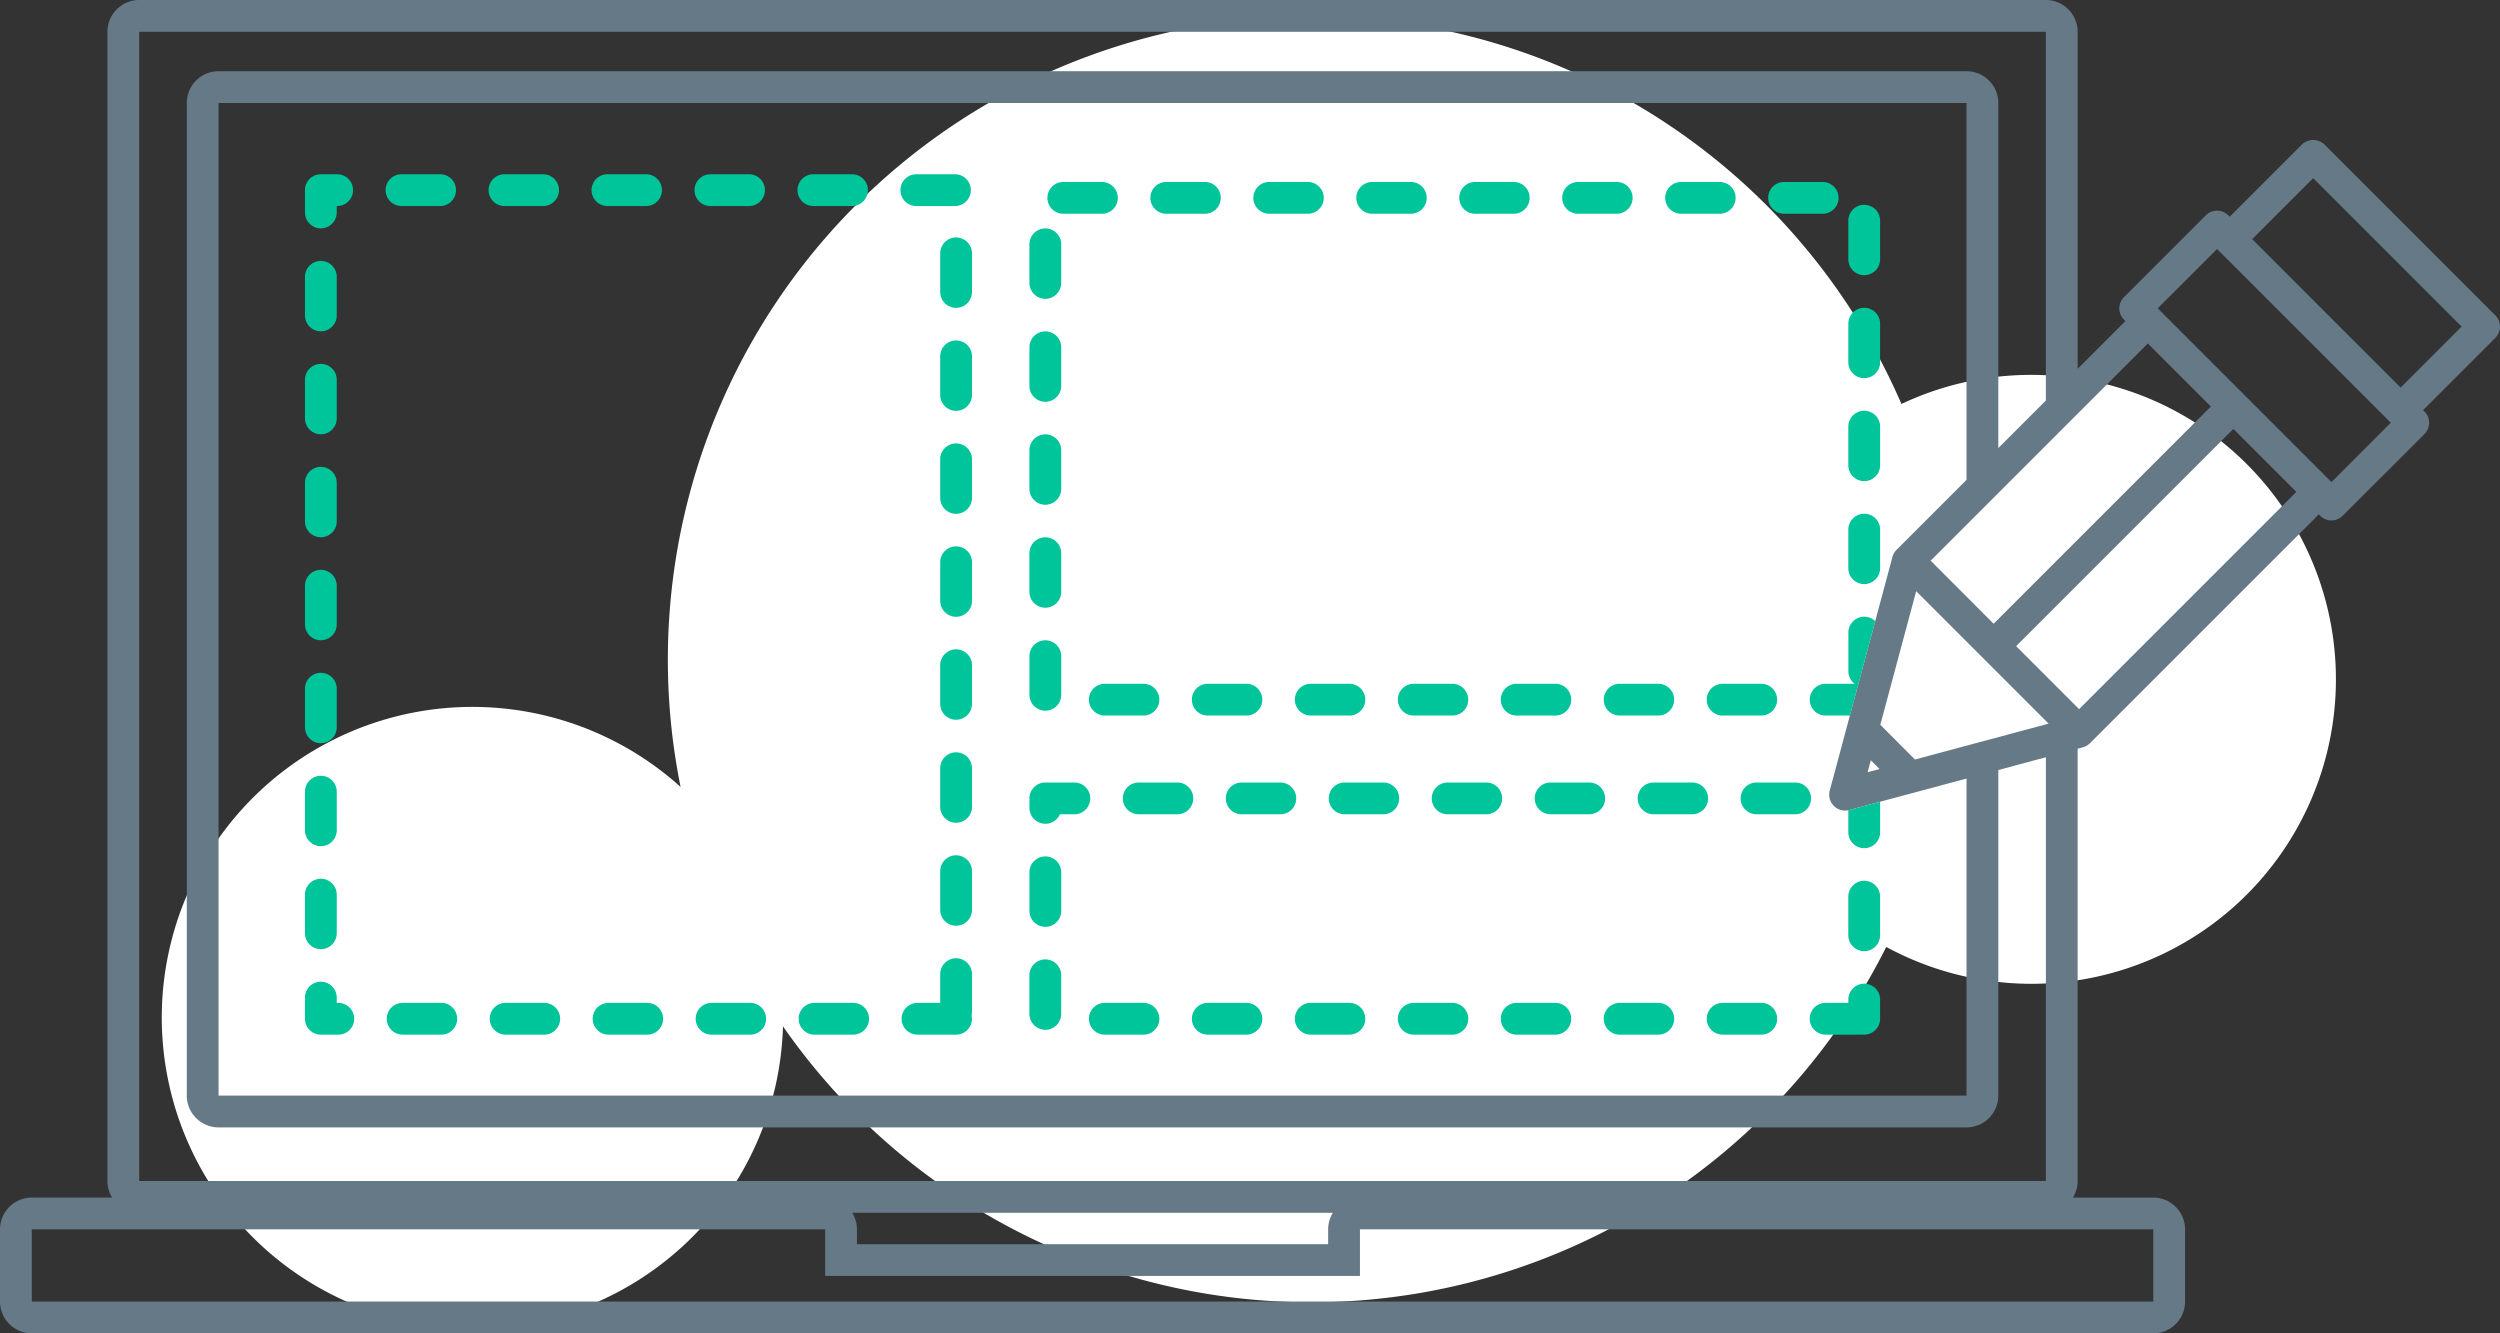 <svg id="Publishing_Venues" data-name="Publishing Venues" xmlns="http://www.w3.org/2000/svg" width="303.818" height="162.039" viewBox="0 0 303.818 162.039">
  <rect x="0" y="0" width="303.818" height="162.039" fill="#333333" stroke="none"/>
  <path id="Fill_1" data-name="Fill 1" d="M227.18,43.608a36.84,36.84,0,0,0-15.786,3.534A78.177,78.177,0,0,0,63.026,93.684a37.753,37.753,0,1,0,12.443,29.094,78.169,78.169,0,0,0,134.078-9.65,37,37,0,1,0,17.633-69.52" transform="translate(19.683 1.951)" fill="#fff"/>
  <path id="Fill_3" data-name="Fill 3" d="M261.685,162.039H3.863A3.867,3.867,0,0,1,0,158.176V149.4a3.867,3.867,0,0,1,3.863-3.863h9.764a3.849,3.849,0,0,1-.571-2.013V3.863A3.867,3.867,0,0,1,16.919,0H248.629a3.867,3.867,0,0,1,3.863,3.863V44.812l5.8-5.8-.171-.171a1.931,1.931,0,0,1,0-2.731l9.943-9.943a1.931,1.931,0,0,1,2.731,0l.171.17,8.781-8.781a1.987,1.987,0,0,1,2.731,0l20.772,20.772a1.934,1.934,0,0,1,0,2.732l-8.781,8.781.171.17a1.935,1.935,0,0,1,0,2.732L284.7,62.681a1.93,1.93,0,0,1-2.732,0l-.171-.17-27.81,27.811a1.925,1.925,0,0,1-.865.5l-.632.17v52.534a3.847,3.847,0,0,1-.571,2.013h9.764a3.867,3.867,0,0,1,3.863,3.863v8.775A3.867,3.867,0,0,1,261.685,162.039ZM3.863,149.4v8.775H261.685V149.4H165.269v5.662h-64.99V149.4Zm99.708-2.013a3.848,3.848,0,0,1,.571,2.013v1.8h57.265v-1.8a3.848,3.848,0,0,1,.571-2.013ZM16.919,3.863V143.526H248.629v-51.5l-5.779,1.551v39.57a3.867,3.867,0,0,1-3.863,3.863H26.562a3.867,3.867,0,0,1-3.862-3.863V12.515a3.867,3.867,0,0,1,3.862-3.863H238.986a3.867,3.867,0,0,1,3.863,3.863v41.94l5.779-5.78V3.863Zm9.642,8.652V133.149H238.986V94.615l-10.5,2.818-3.756,1.007c-.021.005-.041.009-.062.013l-.045.009a1.957,1.957,0,0,1-.393.045,1.932,1.932,0,0,1-1.866-2.432l2.446-9.115,3.08-11.475,2.094-7.8a1.931,1.931,0,0,1,.5-.865l8.5-8.5v-45.8ZM227.353,92.393l-.389,1.45,1.45-.389Zm5.515-20.548-4.359,16.242L232.72,92.3l16.242-4.359L232.868,71.845Zm38.546-19.721h0l-26.4,26.4,7.655,7.655,26.4-26.4-7.655-7.655ZM261.027,41.738h0l-26.4,26.4L242.28,75.8l26.4-26.4-7.655-7.655Zm8.406-11.479h0l-7.212,7.212,21.114,21.113,7.211-7.211L269.433,30.26Zm11.683-8.61h0L273.7,29.065l18.04,18.041,7.415-7.415L281.116,21.65Z" fill="#657986"/>
  <path id="Combined_Shape" data-name="Combined Shape" d="M184.8,104.564a1.931,1.931,0,1,1,0-3.863h2.761v-.4a1.931,1.931,0,1,1,3.863,0v2.327a1.932,1.932,0,0,1-1.931,1.931Zm-12.514,0a1.931,1.931,0,0,1,0-3.863h4.693a1.931,1.931,0,1,1,0,3.863Zm-12.514,0a1.931,1.931,0,1,1,0-3.863h4.693a1.931,1.931,0,0,1,0,3.863Zm-12.513,0a1.931,1.931,0,1,1,0-3.863h4.692a1.931,1.931,0,0,1,0,3.863Zm-12.514,0a1.931,1.931,0,0,1,0-3.863h4.693a1.931,1.931,0,1,1,0,3.863Zm-12.513,0a1.931,1.931,0,1,1,0-3.863h4.693a1.931,1.931,0,0,1,0,3.863Zm-12.514,0a1.931,1.931,0,1,1,0-3.863h4.693a1.931,1.931,0,0,1,0,3.863Zm-12.513,0a1.931,1.931,0,1,1,0-3.863H101.9a1.931,1.931,0,1,1,0,3.863Zm-35.278,0a1.931,1.931,0,1,1,0-3.863H66.62a1.931,1.931,0,1,1,0,3.863Zm-12.514,0a1.931,1.931,0,1,1,0-3.863h4.693a1.931,1.931,0,1,1,0,3.863Zm-12.513,0a1.931,1.931,0,1,1,0-3.863h4.693a1.931,1.931,0,1,1,0,3.863Zm-12.514,0a1.931,1.931,0,0,1,0-3.863h4.693a1.931,1.931,0,1,1,0,3.863Zm-12.513,0a1.931,1.931,0,1,1,0-3.863h4.693a1.931,1.931,0,1,1,0,3.863Zm-9.941,0A1.932,1.932,0,0,1,0,102.633V100.06a1.931,1.931,0,0,1,3.863,0v.642h.189a1.931,1.931,0,1,1,0,3.863Zm72.509,0a1.931,1.931,0,1,1,0-3.862H77.2V97.211a1.931,1.931,0,0,1,3.863,0V101.9a1.959,1.959,0,0,0,0,.73,1.931,1.931,0,0,1-1.931,1.931Zm13.6-2.523V97.348a1.931,1.931,0,0,1,3.863,0v4.693a1.931,1.931,0,1,1-3.863,0Zm99.518-9.556V87.792a1.931,1.931,0,1,1,3.863,0v4.693a1.931,1.931,0,1,1-3.863,0ZM0,92.239V87.546a1.931,1.931,0,1,1,3.863,0v4.693a1.931,1.931,0,0,1-3.863,0Zm88.045-2.712V84.834a1.931,1.931,0,1,1,3.863,0v4.693a1.931,1.931,0,0,1-3.863,0ZM77.2,89.389V84.7a1.931,1.931,0,0,1,3.863,0v4.693a1.931,1.931,0,1,1-3.863,0Zm110.361-9.418V77.286c.036-.008.072-.012.107-.022l3.756-1.008v3.714a1.931,1.931,0,1,1-3.863,0ZM0,79.725V75.033a1.931,1.931,0,0,1,3.863,0v4.692a1.931,1.931,0,0,1-3.863,0Zm88.045-2.712V75.85a1.931,1.931,0,0,1,1.931-1.931h3.529a1.931,1.931,0,0,1,0,3.863H91.749a1.932,1.932,0,0,1-3.7-.768ZM77.2,76.876V72.183a1.931,1.931,0,0,1,3.863,0v4.693a1.931,1.931,0,0,1-3.863,0Zm99.207.906a1.931,1.931,0,0,1,0-3.863H181.1a1.931,1.931,0,0,1,0,3.863Zm-12.513,0a1.931,1.931,0,1,1,0-3.863h4.692a1.931,1.931,0,0,1,0,3.863Zm-12.514,0a1.931,1.931,0,0,1,0-3.863h4.693a1.931,1.931,0,0,1,0,3.863Zm-12.513,0a1.931,1.931,0,0,1,0-3.863h4.693a1.931,1.931,0,0,1,0,3.863Zm-12.514,0a1.931,1.931,0,1,1,0-3.863h4.693a1.931,1.931,0,0,1,0,3.863Zm-12.513,0a1.931,1.931,0,1,1,0-3.863h4.693a1.931,1.931,0,0,1,0,3.863Zm-12.514,0a1.931,1.931,0,0,1,0-3.863h4.693a1.931,1.931,0,0,1,0,3.863ZM0,67.211V62.518a1.931,1.931,0,0,1,3.863,0v4.693a1.931,1.931,0,0,1-3.863,0Zm77.2-2.85V59.669a1.931,1.931,0,0,1,3.863,0v4.693a1.931,1.931,0,0,1-3.863,0Zm95.086,1.423a1.931,1.931,0,1,1,0-3.863h4.692a1.931,1.931,0,1,1,0,3.863Zm-12.514,0a1.931,1.931,0,1,1,0-3.863h4.693a1.931,1.931,0,0,1,0,3.863Zm-12.513,0a1.931,1.931,0,1,1,0-3.863h4.693a1.931,1.931,0,0,1,0,3.863Zm-12.514,0a1.931,1.931,0,0,1,0-3.863h4.693a1.931,1.931,0,0,1,0,3.863Zm-12.513,0a1.931,1.931,0,1,1,0-3.863h4.693a1.931,1.931,0,1,1,0,3.863Zm-12.514,0a1.931,1.931,0,0,1,0-3.863h4.693a1.931,1.931,0,0,1,0,3.863Zm-12.513,0a1.931,1.931,0,1,1,0-3.863H101.9a1.931,1.931,0,1,1,0,3.863Zm87.6,0a1.931,1.931,0,1,1,0-3.862h3.513a1.927,1.927,0,0,1-.752-1.53V55.7a1.928,1.928,0,0,1,3.267-1.39l-3.08,11.475ZM88.045,63.261V58.569a1.931,1.931,0,1,1,3.863,0v4.692a1.931,1.931,0,0,1-3.863,0ZM0,54.7V50.005a1.931,1.931,0,0,1,3.863,0V54.7A1.931,1.931,0,0,1,0,54.7Zm77.2-2.85V47.155a1.931,1.931,0,0,1,3.863,0v4.693a1.931,1.931,0,1,1-3.863,0Zm10.843-1.1V46.054a1.931,1.931,0,1,1,3.863,0v4.693a1.931,1.931,0,1,1-3.863,0Zm99.518-2.869V43.185a1.931,1.931,0,1,1,3.863,0v4.693a1.931,1.931,0,1,1-3.863,0ZM0,42.183V37.491a1.931,1.931,0,0,1,3.863,0v4.693a1.931,1.931,0,1,1-3.863,0Zm77.2-2.849V34.642a1.931,1.931,0,0,1,3.863,0v4.692a1.931,1.931,0,0,1-3.863,0Zm10.843-1.1V33.541a1.931,1.931,0,1,1,3.863,0v4.693a1.931,1.931,0,0,1-3.863,0Zm99.518-2.869V30.672a1.931,1.931,0,1,1,3.863,0v4.693a1.931,1.931,0,1,1-3.863,0ZM0,29.67V24.977a1.931,1.931,0,1,1,3.863,0V29.67A1.931,1.931,0,1,1,0,29.67Zm77.2-2.85V22.128a1.931,1.931,0,1,1,3.863,0V26.82a1.931,1.931,0,1,1-3.863,0Zm10.843-1.1V21.027a1.931,1.931,0,1,1,3.863,0v4.693a1.931,1.931,0,1,1-3.863,0Zm99.518-2.869V18.158a1.931,1.931,0,1,1,3.863,0V22.85a1.931,1.931,0,1,1-3.863,0ZM0,17.156V12.464a1.931,1.931,0,0,1,3.863,0v4.693a1.931,1.931,0,0,1-3.863,0Zm77.2-2.849V9.614a1.931,1.931,0,0,1,3.863,0v4.693a1.931,1.931,0,0,1-3.863,0Zm10.843-1.1V8.513a1.931,1.931,0,1,1,3.863,0v4.693a1.931,1.931,0,1,1-3.863,0Zm99.518-2.869V5.644a1.931,1.931,0,1,1,3.863,0v4.693a1.931,1.931,0,1,1-3.863,0ZM0,4.643V1.931A1.931,1.931,0,0,1,1.931,0H3.913a1.931,1.931,0,0,1,0,3.863h-.05v.78A1.931,1.931,0,0,1,0,4.643ZM179.752,4.8a1.931,1.931,0,1,1,0-3.862h4.693a1.931,1.931,0,1,1,0,3.862Zm-12.514,0a1.931,1.931,0,0,1,0-3.862h4.693a1.931,1.931,0,1,1,0,3.862Zm-12.514,0a1.931,1.931,0,1,1,0-3.862h4.693a1.931,1.931,0,1,1,0,3.862Zm-12.513,0a1.931,1.931,0,1,1,0-3.862H146.9a1.931,1.931,0,1,1,0,3.862ZM129.7,4.8a1.931,1.931,0,1,1,0-3.862h4.693a1.931,1.931,0,1,1,0,3.862Zm-12.514,0a1.931,1.931,0,1,1,0-3.862h4.693a1.931,1.931,0,0,1,0,3.862Zm-12.514,0a1.931,1.931,0,1,1,0-3.862h4.693a1.931,1.931,0,1,1,0,3.862Zm-12.514,0a1.931,1.931,0,1,1,0-3.862h4.693a1.931,1.931,0,1,1,0,3.862ZM74.3,3.863A1.931,1.931,0,0,1,74.3,0h4.693a1.931,1.931,0,0,1,0,3.863Zm-12.513,0a1.931,1.931,0,0,1,0-3.863h4.693a1.931,1.931,0,0,1,0,3.863Zm-12.513,0a1.931,1.931,0,0,1,0-3.863h4.693a1.931,1.931,0,0,1,0,3.863Zm-12.514,0a1.931,1.931,0,0,1,0-3.863h4.693a1.931,1.931,0,0,1,0,3.863Zm-12.513,0a1.931,1.931,0,0,1,0-3.863h4.693a1.931,1.931,0,0,1,0,3.863Zm-12.514,0a1.931,1.931,0,1,1,0-3.863h4.693a1.931,1.931,0,0,1,0,3.863Z" transform="translate(37.061 21.176)" fill="#00c49a"/>
</svg>
